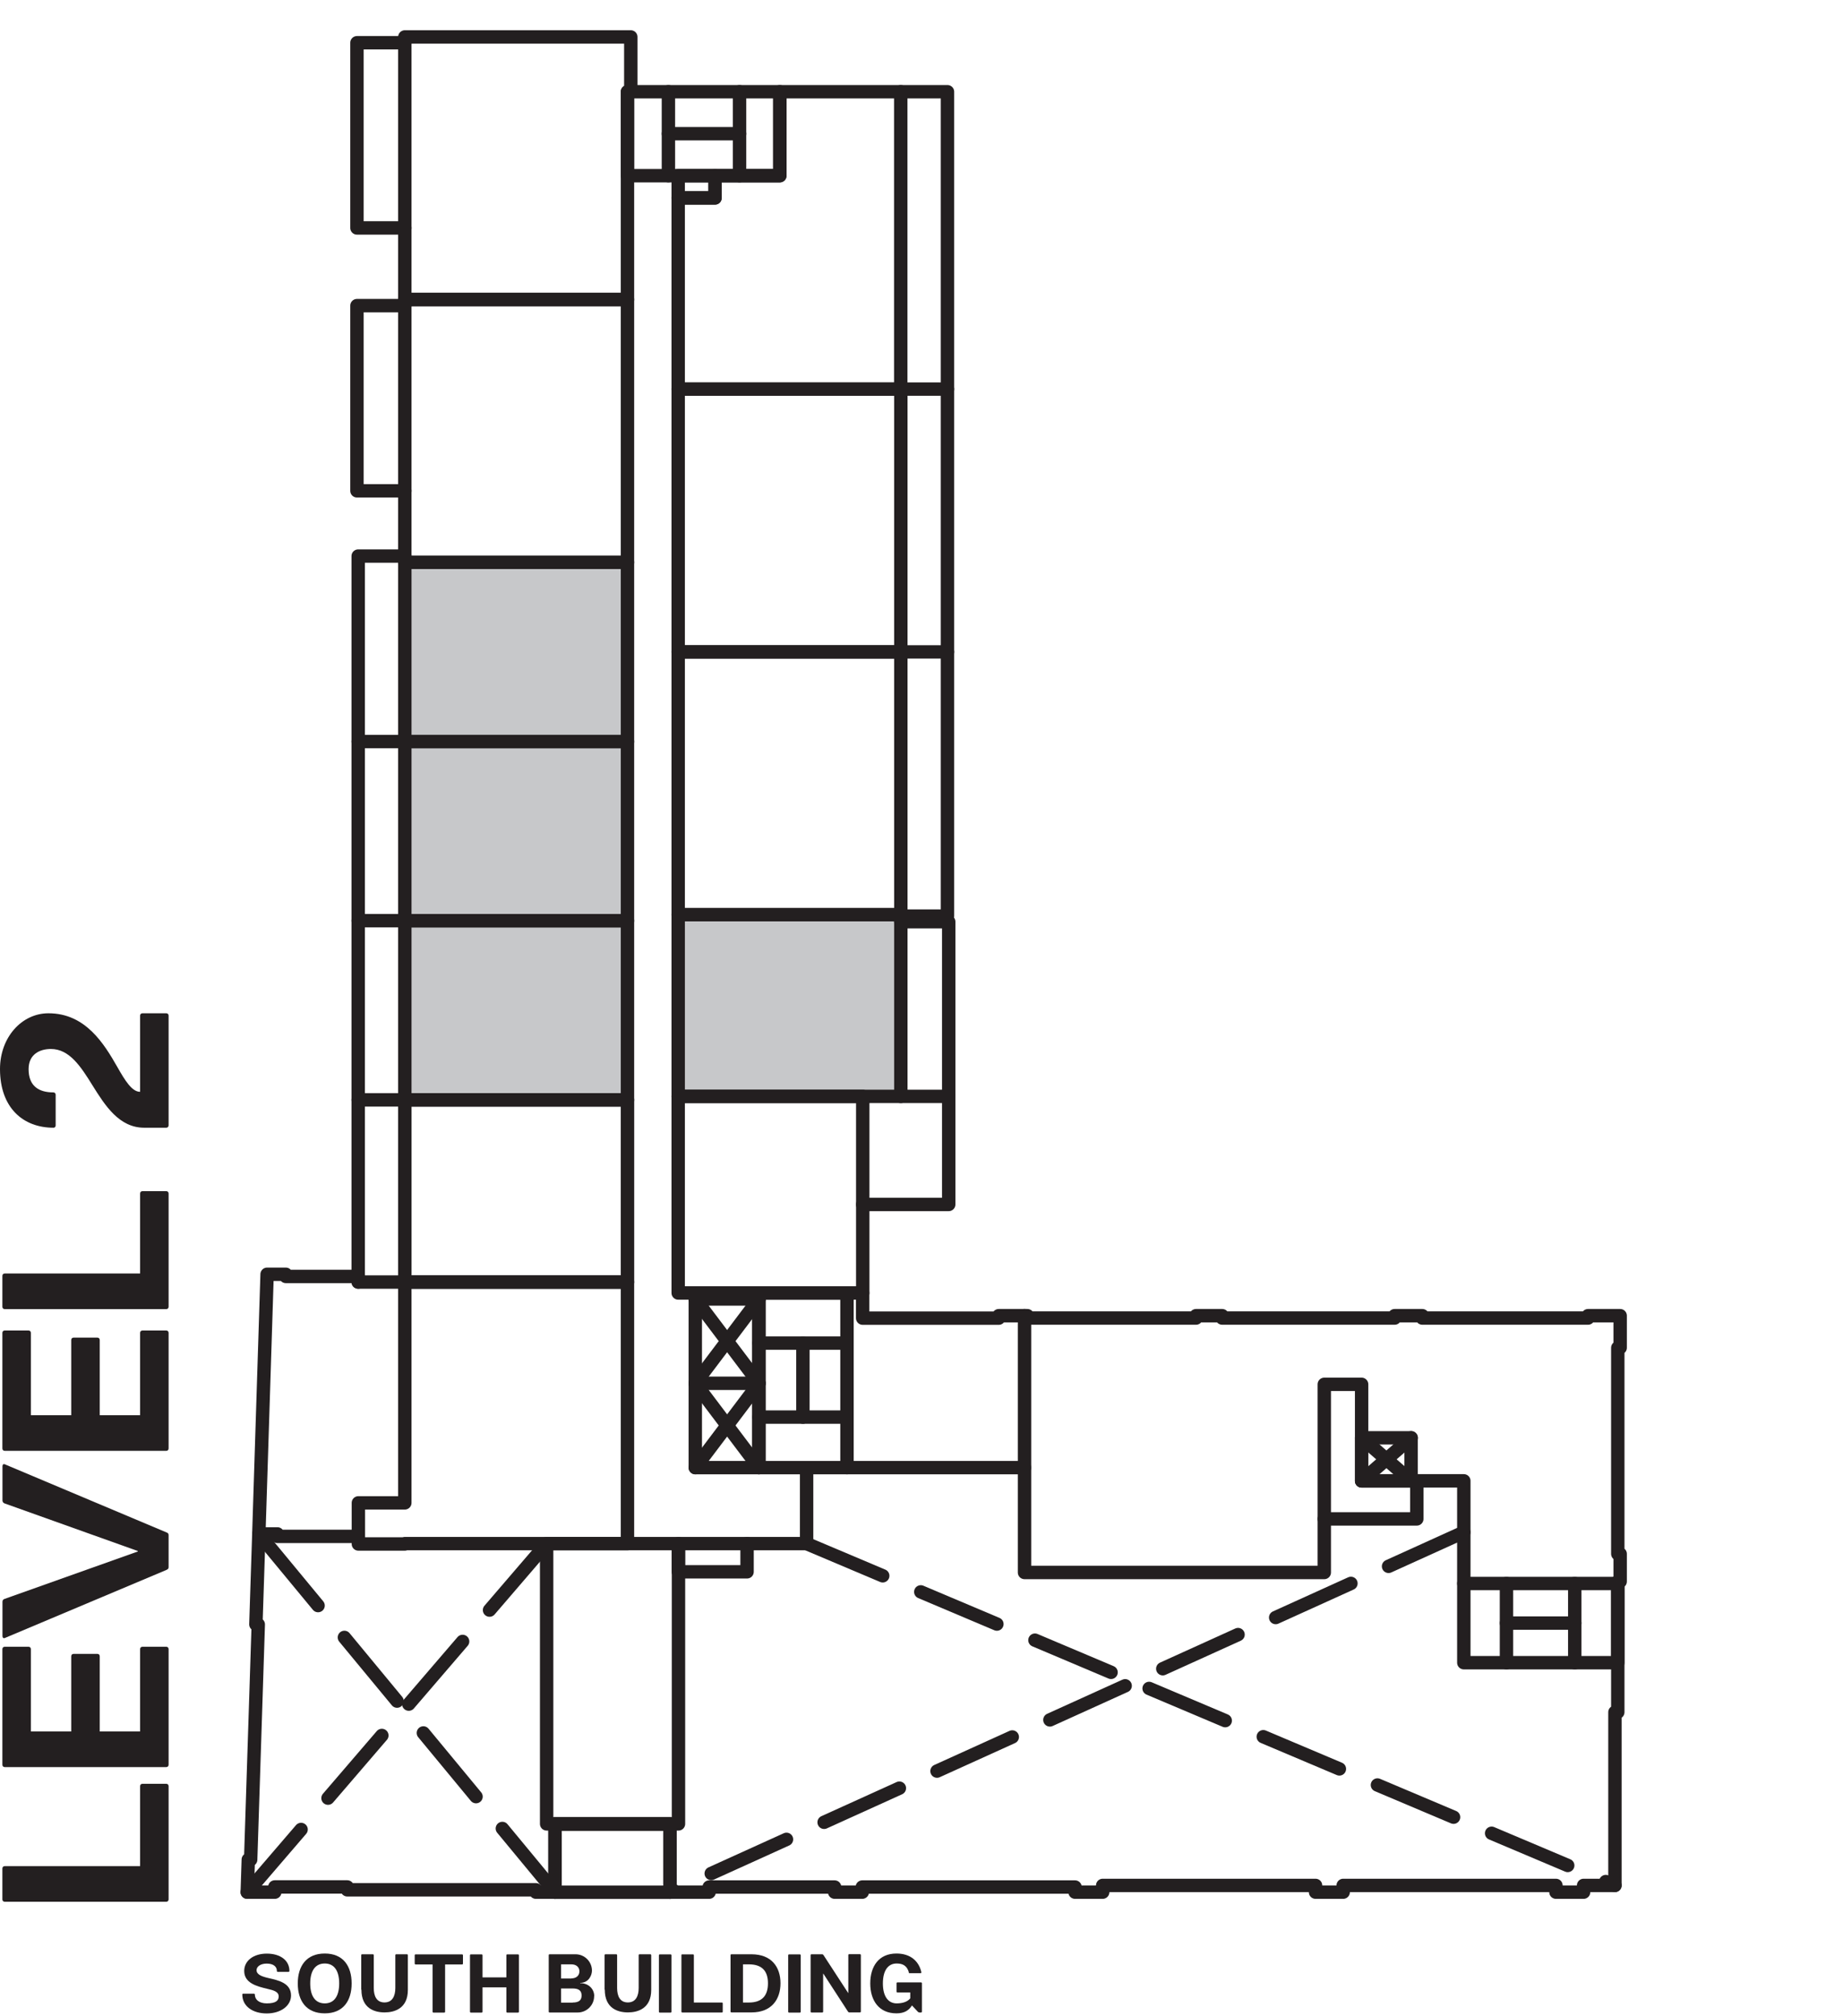 <?xml version="1.0" encoding="UTF-8"?>
<svg xmlns="http://www.w3.org/2000/svg" id="Level_2" data-name="Level 2" width="194.03" height="212.28" viewBox="0 0 194.03 212.28">
  <defs>
    <style>
      .cls-1 {
        fill: #231f20;
      }

      .cls-2 {
        stroke-dasharray: 8.7 4.35;
      }

      .cls-2, .cls-3 {
        stroke: #231f20;
      }

      .cls-2, .cls-3, .cls-4 {
        fill: none;
        stroke-linecap: round;
        stroke-linejoin: round;
        stroke-width: 1.41px;
      }

      .cls-5 {
        fill: #c7c8ca;
      }

      .cls-4 {
        stroke: #c7c8ca;
      }
    </style>
  </defs>
  <rect class="cls-5" x="71.65" y="96.89" width="23.09" height="18.33"></rect>
  <rect class="cls-5" x="43.13" y="59.54" width="22.41" height="55.68"></rect>
  <g id="LWPOLYLINE">
    <rect class="cls-3" x="58.43" y="192.05" width="12.11" height="7.19"></rect>
  </g>
  <g id="TEXT">
    <g>
      <path class="cls-1" d="M25.51,210c0-.05.04-.08.09-.08h1.13c.05,0,.1.03.1.09,0,.52.43.93,1.26.93.99,0,1.25-.32,1.25-.73,0-.5-.53-.65-1.19-.8-1.08-.26-2.44-.59-2.44-1.88,0-1.08.97-1.83,2.38-1.83s2.38.7,2.38,1.83c0,.05-.04.09-.09.09h-1.14c-.05,0-.09-.03-.09-.09,0-.45-.35-.78-1.07-.78-.66,0-1.07.32-1.07.69,0,.48.58.68,1.28.84,1.05.24,2.35.53,2.35,1.83,0,1.08-1.08,1.89-2.56,1.89s-2.57-.76-2.57-1.99Z"></path>
      <path class="cls-1" d="M31.35,208.84c0-1.83.91-3.15,2.84-3.15s2.83,1.31,2.83,3.15-.9,3.15-2.83,3.15-2.84-1.3-2.84-3.15ZM34.19,210.94c.98,0,1.52-.75,1.52-2.1s-.54-2.1-1.52-2.1-1.53.75-1.53,2.1.55,2.1,1.53,2.1Z"></path>
      <path class="cls-1" d="M38.03,209.5v-3.64c0-.05.03-.09.09-.09h1.14c.05,0,.09.04.09.09v3.46c0,.87.31,1.52,1.13,1.52s1.14-.66,1.14-1.52v-3.46c0-.05.04-.09.09-.09h1.14c.05,0,.09.04.09.09v3.66c0,1.96-1.41,2.37-2.45,2.37s-2.44-.4-2.44-2.4Z"></path>
      <path class="cls-1" d="M43.75,205.78h4.9c.05,0,.09.04.09.09v.88c0,.05-.03.09-.09.09h-1.79v4.98c0,.05-.03.09-.09.09h-1.14c-.05,0-.09-.04-.09-.09v-4.98h-1.79c-.05,0-.09-.04-.09-.09v-.88c0-.05.03-.09.09-.09Z"></path>
      <path class="cls-1" d="M49.57,205.78h1.14c.05,0,.09.04.09.09v2.33h2.51v-2.33c0-.05.03-.09.09-.09h1.14c.05,0,.09.04.09.09v5.95c0,.05-.04.09-.09.09h-1.14c-.05,0-.09-.04-.09-.09v-2.57h-2.51v2.57c0,.05-.04.09-.09.09h-1.14c-.05,0-.09-.04-.09-.09v-5.95c0-.05.03-.09.09-.09Z"></path>
      <path class="cls-1" d="M62.55,210.18c0,.95-.78,1.72-1.73,1.72h-2.96c-.05,0-.09-.04-.09-.09v-5.95c0-.05.03-.09.09-.09h2.74c.94,0,1.72.77,1.72,1.72,0,.45-.31,1.29-1.24,1.29v.03c.93,0,1.48.66,1.48,1.36ZM60.15,208.31c.53,0,.85-.31.85-.74s-.31-.74-.85-.74h-1.08v1.49h1.08ZM60.29,210.85c.63,0,.94-.22.94-.74s-.31-.74-.94-.74h-1.22v1.49h1.22Z"></path>
      <path class="cls-1" d="M63.65,209.5v-3.64c0-.05.03-.09.09-.09h1.14c.05,0,.09.04.09.09v3.46c0,.87.31,1.52,1.13,1.52s1.14-.66,1.14-1.52v-3.46c0-.05.03-.09.09-.09h1.14c.05,0,.09.04.09.09v3.66c0,1.96-1.41,2.37-2.45,2.37s-2.44-.4-2.44-2.4Z"></path>
      <path class="cls-1" d="M69.46,205.78h1.14c.05,0,.09.04.09.09v5.95c0,.05-.03.09-.09.09h-1.14c-.05,0-.09-.04-.09-.09v-5.95c0-.05.04-.09.09-.09Z"></path>
      <path class="cls-1" d="M71.82,205.78h1.14c.05,0,.09.04.09.09v4.98h2.95c.05,0,.09.03.09.09v.87c0,.05-.03.09-.09.09h-4.17c-.05,0-.09-.04-.09-.09v-5.95c0-.05.03-.09.09-.09Z"></path>
      <path class="cls-1" d="M76.91,211.81v-5.95c0-.05.03-.09.09-.09h2.12c2.12,0,3.05,1.36,3.05,3.05s-.93,3.07-3.05,3.07h-2.12c-.05,0-.09-.04-.09-.09ZM78.84,210.85c1.43,0,2.01-.77,2.01-2.02s-.58-2-2.01-2h-.62v4.02h.62Z"></path>
      <path class="cls-1" d="M83.07,205.78h1.14c.05,0,.09.04.09.09v5.95c0,.05-.03.09-.09.09h-1.14c-.05,0-.09-.04-.09-.09v-5.95c0-.05.04-.09.09-.09Z"></path>
      <path class="cls-1" d="M85.34,211.81v-5.95c0-.05.03-.09.09-.09h1.15s.08.03.1.06l2.61,4.01h.02v-3.99c0-.05.04-.09.09-.09h1.14c.05,0,.09.04.09.09v5.95c0,.05-.04.09-.09.09h-1.15s-.08-.03-.1-.06l-2.61-4.02h-.02v4c0,.05-.04.09-.09.09h-1.14c-.05,0-.09-.04-.09-.09Z"></path>
      <path class="cls-1" d="M95.69,207.68c-.21-.72-.66-.94-1.29-.94-.87,0-1.45.69-1.45,2.1s.59,2.1,1.45,2.1c.59,0,1.13-.15,1.43-.53v-.62h-1.35c-.05,0-.09-.03-.09-.09v-.88c0-.05.03-.09.09-.09h2.49c.05,0,.09.04.09.09v2.99c0,.05-.04.09-.09.09h-.17s-.11-.02-.15-.06l-.63-.67h-.02c-.31.51-.8.82-1.62.82-1.85,0-2.76-1.36-2.76-3.15s.89-3.15,2.76-3.15c1.47,0,2.36.8,2.62,1.97,0,.06-.02.1-.08.1h-1.16c-.05,0-.09-.03-.1-.08Z"></path>
    </g>
  </g>
  <g id="LWPOLYLINE-2" data-name="LWPOLYLINE">
    <rect class="cls-4" x="42.62" y="115.81" width="23.44" height="19.18"></rect>
  </g>
  <g id="LINE">
    <line class="cls-3" x1="73.2" y1="136.77" x2="79.9" y2="136.77"></line>
  </g>
  <g id="LINE-2" data-name="LINE">
    <line class="cls-3" x1="143.35" y1="155.92" x2="148.57" y2="151.39"></line>
  </g>
  <g id="LINE-3" data-name="LINE">
    <line class="cls-3" x1="148.57" y1="155.92" x2="143.35" y2="151.39"></line>
  </g>
  <g id="LWPOLYLINE-3" data-name="LWPOLYLINE">
    <line class="cls-2" x1="154.11" y1="161.33" x2="70.54" y2="199.23"></line>
  </g>
  <g id="LWPOLYLINE-4" data-name="LWPOLYLINE">
    <line class="cls-2" x1="84.92" y1="162.53" x2="170.02" y2="198.52"></line>
  </g>
  <g id="LWPOLYLINE-5" data-name="LWPOLYLINE">
    <line class="cls-2" x1="26.03" y1="199.23" x2="57.55" y2="162.53"></line>
  </g>
  <g id="LWPOLYLINE-6" data-name="LWPOLYLINE">
    <line class="cls-2" x1="58.43" y1="199.23" x2="27.25" y2="161.51"></line>
  </g>
  <g id="LINE-4" data-name="LINE">
    <line class="cls-3" x1="73.2" y1="145.65" x2="79.9" y2="154.53"></line>
  </g>
  <g id="LINE-5" data-name="LINE">
    <line class="cls-3" x1="73.2" y1="145.65" x2="79.9" y2="145.65"></line>
  </g>
  <g id="LINE-6" data-name="LINE">
    <line class="cls-3" x1="79.9" y1="136.77" x2="73.2" y2="145.65"></line>
  </g>
  <g id="LINE-7" data-name="LINE">
    <line class="cls-3" x1="79.9" y1="145.65" x2="73.2" y2="136.77"></line>
  </g>
  <g id="LINE-8" data-name="LINE">
    <line class="cls-3" x1="73.2" y1="154.53" x2="79.9" y2="145.65"></line>
  </g>
  <g id="LWPOLYLINE-7" data-name="LWPOLYLINE">
    <polyline class="cls-3" points="149.16 155.92 149.16 159.93 139.42 159.93"></polyline>
  </g>
  <g id="LWPOLYLINE-8" data-name="LWPOLYLINE">
    <polyline class="cls-3" points="37.71 134.4 30.09 134.4 30.09 134.17 28.12 134.17 27.25 161.51"></polyline>
  </g>
  <g id="LINE-9" data-name="LINE">
    <line class="cls-3" x1="70.37" y1="14.08" x2="77.86" y2="14.08"></line>
  </g>
  <g id="LINE-10" data-name="LINE">
    <line class="cls-3" x1="70.37" y1="9.66" x2="70.37" y2="18.5"></line>
  </g>
  <g id="LINE-11" data-name="LINE">
    <line class="cls-3" x1="77.86" y1="9.66" x2="77.86" y2="18.5"></line>
  </g>
  <g id="LINE-12" data-name="LINE">
    <line class="cls-3" x1="84.53" y1="149.21" x2="84.53" y2="141.42"></line>
  </g>
  <g id="LINE-13" data-name="LINE">
    <line class="cls-3" x1="89.17" y1="141.42" x2="79.9" y2="141.42"></line>
  </g>
  <g id="LINE-14" data-name="LINE">
    <line class="cls-3" x1="89.17" y1="149.21" x2="79.9" y2="149.21"></line>
  </g>
  <g id="LINE-15" data-name="LINE">
    <line class="cls-3" x1="158.6" y1="170.9" x2="165.79" y2="170.9"></line>
  </g>
  <g id="LINE-16" data-name="LINE">
    <line class="cls-3" x1="158.6" y1="166.73" x2="158.6" y2="175.07"></line>
  </g>
  <g id="LINE-17" data-name="LINE">
    <line class="cls-3" x1="165.79" y1="166.73" x2="165.79" y2="175.07"></line>
  </g>
  <g id="LINE-18" data-name="LINE">
    <line class="cls-3" x1="94.83" y1="40.97" x2="99.75" y2="40.97"></line>
  </g>
  <g id="LINE-19" data-name="LINE">
    <line class="cls-3" x1="94.83" y1="68.64" x2="99.75" y2="68.64"></line>
  </g>
  <g id="LINE-20" data-name="LINE">
    <line class="cls-3" x1="94.83" y1="115.44" x2="99.88" y2="115.44"></line>
  </g>
  <g id="LINE-21" data-name="LINE">
    <line class="cls-3" x1="42.62" y1="134.99" x2="37.71" y2="134.99"></line>
  </g>
  <g id="LINE-22" data-name="LINE">
    <line class="cls-3" x1="42.62" y1="115.81" x2="37.71" y2="115.81"></line>
  </g>
  <g id="LINE-23" data-name="LINE">
    <line class="cls-3" x1="42.62" y1="96.94" x2="37.71" y2="96.94"></line>
  </g>
  <g id="LINE-24" data-name="LINE">
    <line class="cls-3" x1="42.62" y1="78.08" x2="37.71" y2="78.08"></line>
  </g>
  <g id="LWPOLYLINE-9" data-name="LWPOLYLINE">
    <polyline class="cls-3" points="42.62 58.55 37.71 58.55 37.71 134.99"></polyline>
  </g>
  <g id="LWPOLYLINE-10" data-name="LWPOLYLINE">
    <polyline class="cls-3" points="42.62 32.18 37.58 32.18 37.58 51.68 42.62 51.68"></polyline>
  </g>
  <g id="LWPOLYLINE-11" data-name="LWPOLYLINE">
    <polyline class="cls-3" points="42.62 4.5 37.58 4.5 37.58 24 42.62 24"></polyline>
  </g>
  <g id="LWPOLYLINE-12" data-name="LWPOLYLINE">
    <polyline class="cls-3" points="94.83 96.46 99.75 96.46 99.75 9.66 94.83 9.66"></polyline>
  </g>
  <g id="LWPOLYLINE-13" data-name="LWPOLYLINE">
    <polyline class="cls-3" points="90.82 126.82 99.88 126.82 99.88 97.05 94.83 97.05"></polyline>
  </g>
  <g id="LWPOLYLINE-14" data-name="LWPOLYLINE">
    <rect class="cls-3" x="143.35" y="151.39" width="5.21" height="4.54"></rect>
  </g>
  <g id="LINE-25" data-name="LINE">
    <line class="cls-3" x1="89.17" y1="154.53" x2="107.86" y2="154.53"></line>
  </g>
  <g id="LWPOLYLINE-15" data-name="LWPOLYLINE">
    <polyline class="cls-3" points="78.65 162.53 84.92 162.53 84.92 154.53"></polyline>
  </g>
  <g id="LWPOLYLINE-16" data-name="LWPOLYLINE">
    <polyline class="cls-3" points="107.86 138.53 107.86 165.57 139.42 165.57 139.42 145.76 143.35 145.76 143.35 155.92 154.11 155.92 154.11 166.73"></polyline>
  </g>
  <g id="LWPOLYLINE-17" data-name="LWPOLYLINE">
    <rect class="cls-3" x="71.42" y="162.53" width="7.23" height="2.97"></rect>
  </g>
  <g id="LWPOLYLINE-18" data-name="LWPOLYLINE">
    <rect class="cls-3" x="57.55" y="162.53" width="13.88" height="29.51"></rect>
  </g>
  <g id="LWPOLYLINE-19" data-name="LWPOLYLINE">
    <polyline class="cls-3" points="37.56 161.77 29.21 161.77 29.21 161.51 27.25 161.51 26.94 171.03 27.19 171.04 26.39 195.81 26.14 195.8 26.03 199.23 28.93 199.23 28.93 198.68 36.56 198.68 36.56 198.98 56.42 198.98 56.42 199.23 58.43 199.23 58.43 192.05 70.54 192.05 70.54 199.23 74.66 199.23 74.66 198.69 87.87 198.69 87.87 199.23 90.78 199.23 90.78 198.69 113.18 198.69 113.18 199.23 116.09 199.23 116.09 198.52 138.5 198.52 138.5 199.23 141.41 199.23 141.41 198.52 163.81 198.52 163.81 199.23 166.72 199.23 166.72 198.52 170.02 198.52 170.02 180.28 170.32 180.28 170.32 166.52 170.57 166.52 170.57 163.61 170.32 163.61 170.32 141.91 170.57 141.91 170.57 138.53 167.19 138.53 167.19 138.78 149.74 138.78 149.74 138.53 146.83 138.53 146.83 138.78 128.67 138.78 128.67 138.53 125.92 138.53 125.92 138.78 108.16 138.78 108.16 138.53 105.15 138.53 105.15 138.79 90.82 138.79 90.82 136.14"></polyline>
  </g>
  <g id="LWPOLYLINE-20" data-name="LWPOLYLINE">
    <rect class="cls-3" x="79.9" y="136.14" width="9.27" height="18.39"></rect>
  </g>
  <g id="LWPOLYLINE-21" data-name="LWPOLYLINE">
    <rect class="cls-3" x="66.06" y="9.66" width="16.04" height="8.84"></rect>
  </g>
  <g id="LWPOLYLINE-22" data-name="LWPOLYLINE">
    <rect class="cls-3" x="71.4" y="18.5" width="3.88" height="2.34"></rect>
  </g>
  <g id="LWPOLYLINE-23" data-name="LWPOLYLINE">
    <rect class="cls-3" x="154.11" y="166.73" width="16.21" height="8.34"></rect>
  </g>
  <g id="LWPOLYLINE-24" data-name="LWPOLYLINE">
    <rect class="cls-3" x="73.2" y="136.14" width="6.69" height="18.39"></rect>
  </g>
  <g id="LWPOLYLINE-25" data-name="LWPOLYLINE">
    <rect class="cls-3" x="71.4" y="96.31" width="23.44" height="19.13"></rect>
  </g>
  <g id="LWPOLYLINE-26" data-name="LWPOLYLINE">
    <rect class="cls-3" x="71.4" y="68.64" width="23.44" height="27.67"></rect>
  </g>
  <g id="LWPOLYLINE-27" data-name="LWPOLYLINE">
    <rect class="cls-3" x="71.4" y="40.97" width="23.44" height="27.67"></rect>
  </g>
  <g id="LWPOLYLINE-28" data-name="LWPOLYLINE">
    <polygon class="cls-3" points="94.83 9.66 82.1 9.66 82.1 18.5 75.27 18.5 75.27 20.84 71.4 20.84 71.4 40.97 94.83 40.97 94.83 9.66"></polygon>
  </g>
  <g id="LWPOLYLINE-29" data-name="LWPOLYLINE">
    <rect class="cls-3" x="71.4" y="115.44" width="19.43" height="20.7"></rect>
  </g>
  <g id="LWPOLYLINE-30" data-name="LWPOLYLINE">
    <rect class="cls-3" x="42.62" y="115.81" width="23.44" height="19.18"></rect>
  </g>
  <g id="LWPOLYLINE-31" data-name="LWPOLYLINE">
    <polygon class="cls-3" points="66.06 162.53 66.06 134.99 42.62 134.99 42.62 158.24 37.73 158.24 37.73 162.57 42.62 162.57 42.62 162.53 66.06 162.53"></polygon>
  </g>
  <g id="LWPOLYLINE-32" data-name="LWPOLYLINE">
    <rect class="cls-3" x="42.62" y="59.21" width="23.44" height="18.87"></rect>
  </g>
  <g id="LWPOLYLINE-33" data-name="LWPOLYLINE">
    <rect class="cls-3" x="42.62" y="78.08" width="23.44" height="18.87"></rect>
  </g>
  <g id="LWPOLYLINE-34" data-name="LWPOLYLINE">
    <rect class="cls-3" x="42.62" y="96.94" width="23.44" height="18.87"></rect>
  </g>
  <g id="LWPOLYLINE-35" data-name="LWPOLYLINE">
    <rect class="cls-3" x="42.62" y="31.54" width="23.44" height="27.67"></rect>
  </g>
  <g id="LWPOLYLINE-36" data-name="LWPOLYLINE">
    <polygon class="cls-3" points="66.06 9.66 66.41 9.66 66.41 3.89 42.62 3.89 42.62 31.54 66.06 31.54 66.06 9.66"></polygon>
  </g>
  <g id="TEXT-2" data-name="TEXT">
    <g>
      <path class="cls-1" d="M.25,199.99v-3.25c0-.15.1-.25.25-.25h14.25v-8.42c0-.15.1-.25.25-.25h2.5c.15,0,.25.1.25.25v11.92c0,.15-.1.25-.25.25H.5c-.15,0-.25-.1-.25-.25Z"></path>
      <path class="cls-1" d="M.25,185.81v-12.17c0-.15.1-.25.25-.25h2.5c.15,0,.25.1.25.25v8.67h4.25v-7.92c0-.15.1-.25.25-.25h2.5c.15,0,.25.1.25.25v7.92h4.25v-8.67c0-.15.1-.25.25-.25h2.5c.15,0,.25.1.25.25v12.17c0,.15-.1.25-.25.25H.5c-.15,0-.25-.1-.25-.25Z"></path>
      <path class="cls-1" d="M17.55,165.29l-17.02,7.17c-.17.08-.27-.03-.27-.2v-3.6c0-.12.05-.25.2-.3l14.05-5v-.05l-14.05-5.02c-.12-.05-.2-.17-.2-.3v-3.6c0-.18.1-.28.27-.2l17.02,7.17c.15.05.2.15.2.28v3.37c0,.12-.05.22-.2.27Z"></path>
      <path class="cls-1" d="M.25,152.51v-12.17c0-.15.1-.25.25-.25h2.5c.15,0,.25.1.25.25v8.67h4.25v-7.92c0-.15.1-.25.25-.25h2.5c.15,0,.25.1.25.25v7.92h4.25v-8.67c0-.15.1-.25.25-.25h2.5c.15,0,.25.1.25.25v12.17c0,.15-.1.25-.25.25H.5c-.15,0-.25-.1-.25-.25Z"></path>
      <path class="cls-1" d="M.25,137.59v-3.25c0-.15.1-.25.25-.25h14.25v-8.42c0-.15.1-.25.25-.25h2.5c.15,0,.25.1.25.25v11.92c0,.15-.1.25-.25.25H.5c-.15,0-.25-.1-.25-.25Z"></path>
      <path class="cls-1" d="M17.5,118.74h-2.32c-2.62,0-4.1-2.3-5.45-4.47-1.22-1.97-2.42-3.82-4.37-3.82-1.17,0-2.35.55-2.35,2.12,0,1.78,1.07,2.45,2.6,2.45.15,0,.25.1.25.25v3.22c0,.15-.08.25-.23.25C2.43,118.74,0,116.64,0,112.56c0-3.35,2.3-5.87,5.1-5.87,3.9,0,5.85,3.2,7.25,5.65.82,1.45,1.55,2.62,2.4,2.62v-8.02c0-.15.1-.25.25-.25h2.5c.15,0,.25.1.25.25v11.55c0,.15-.1.25-.25.25Z"></path>
    </g>
  </g>
</svg>
